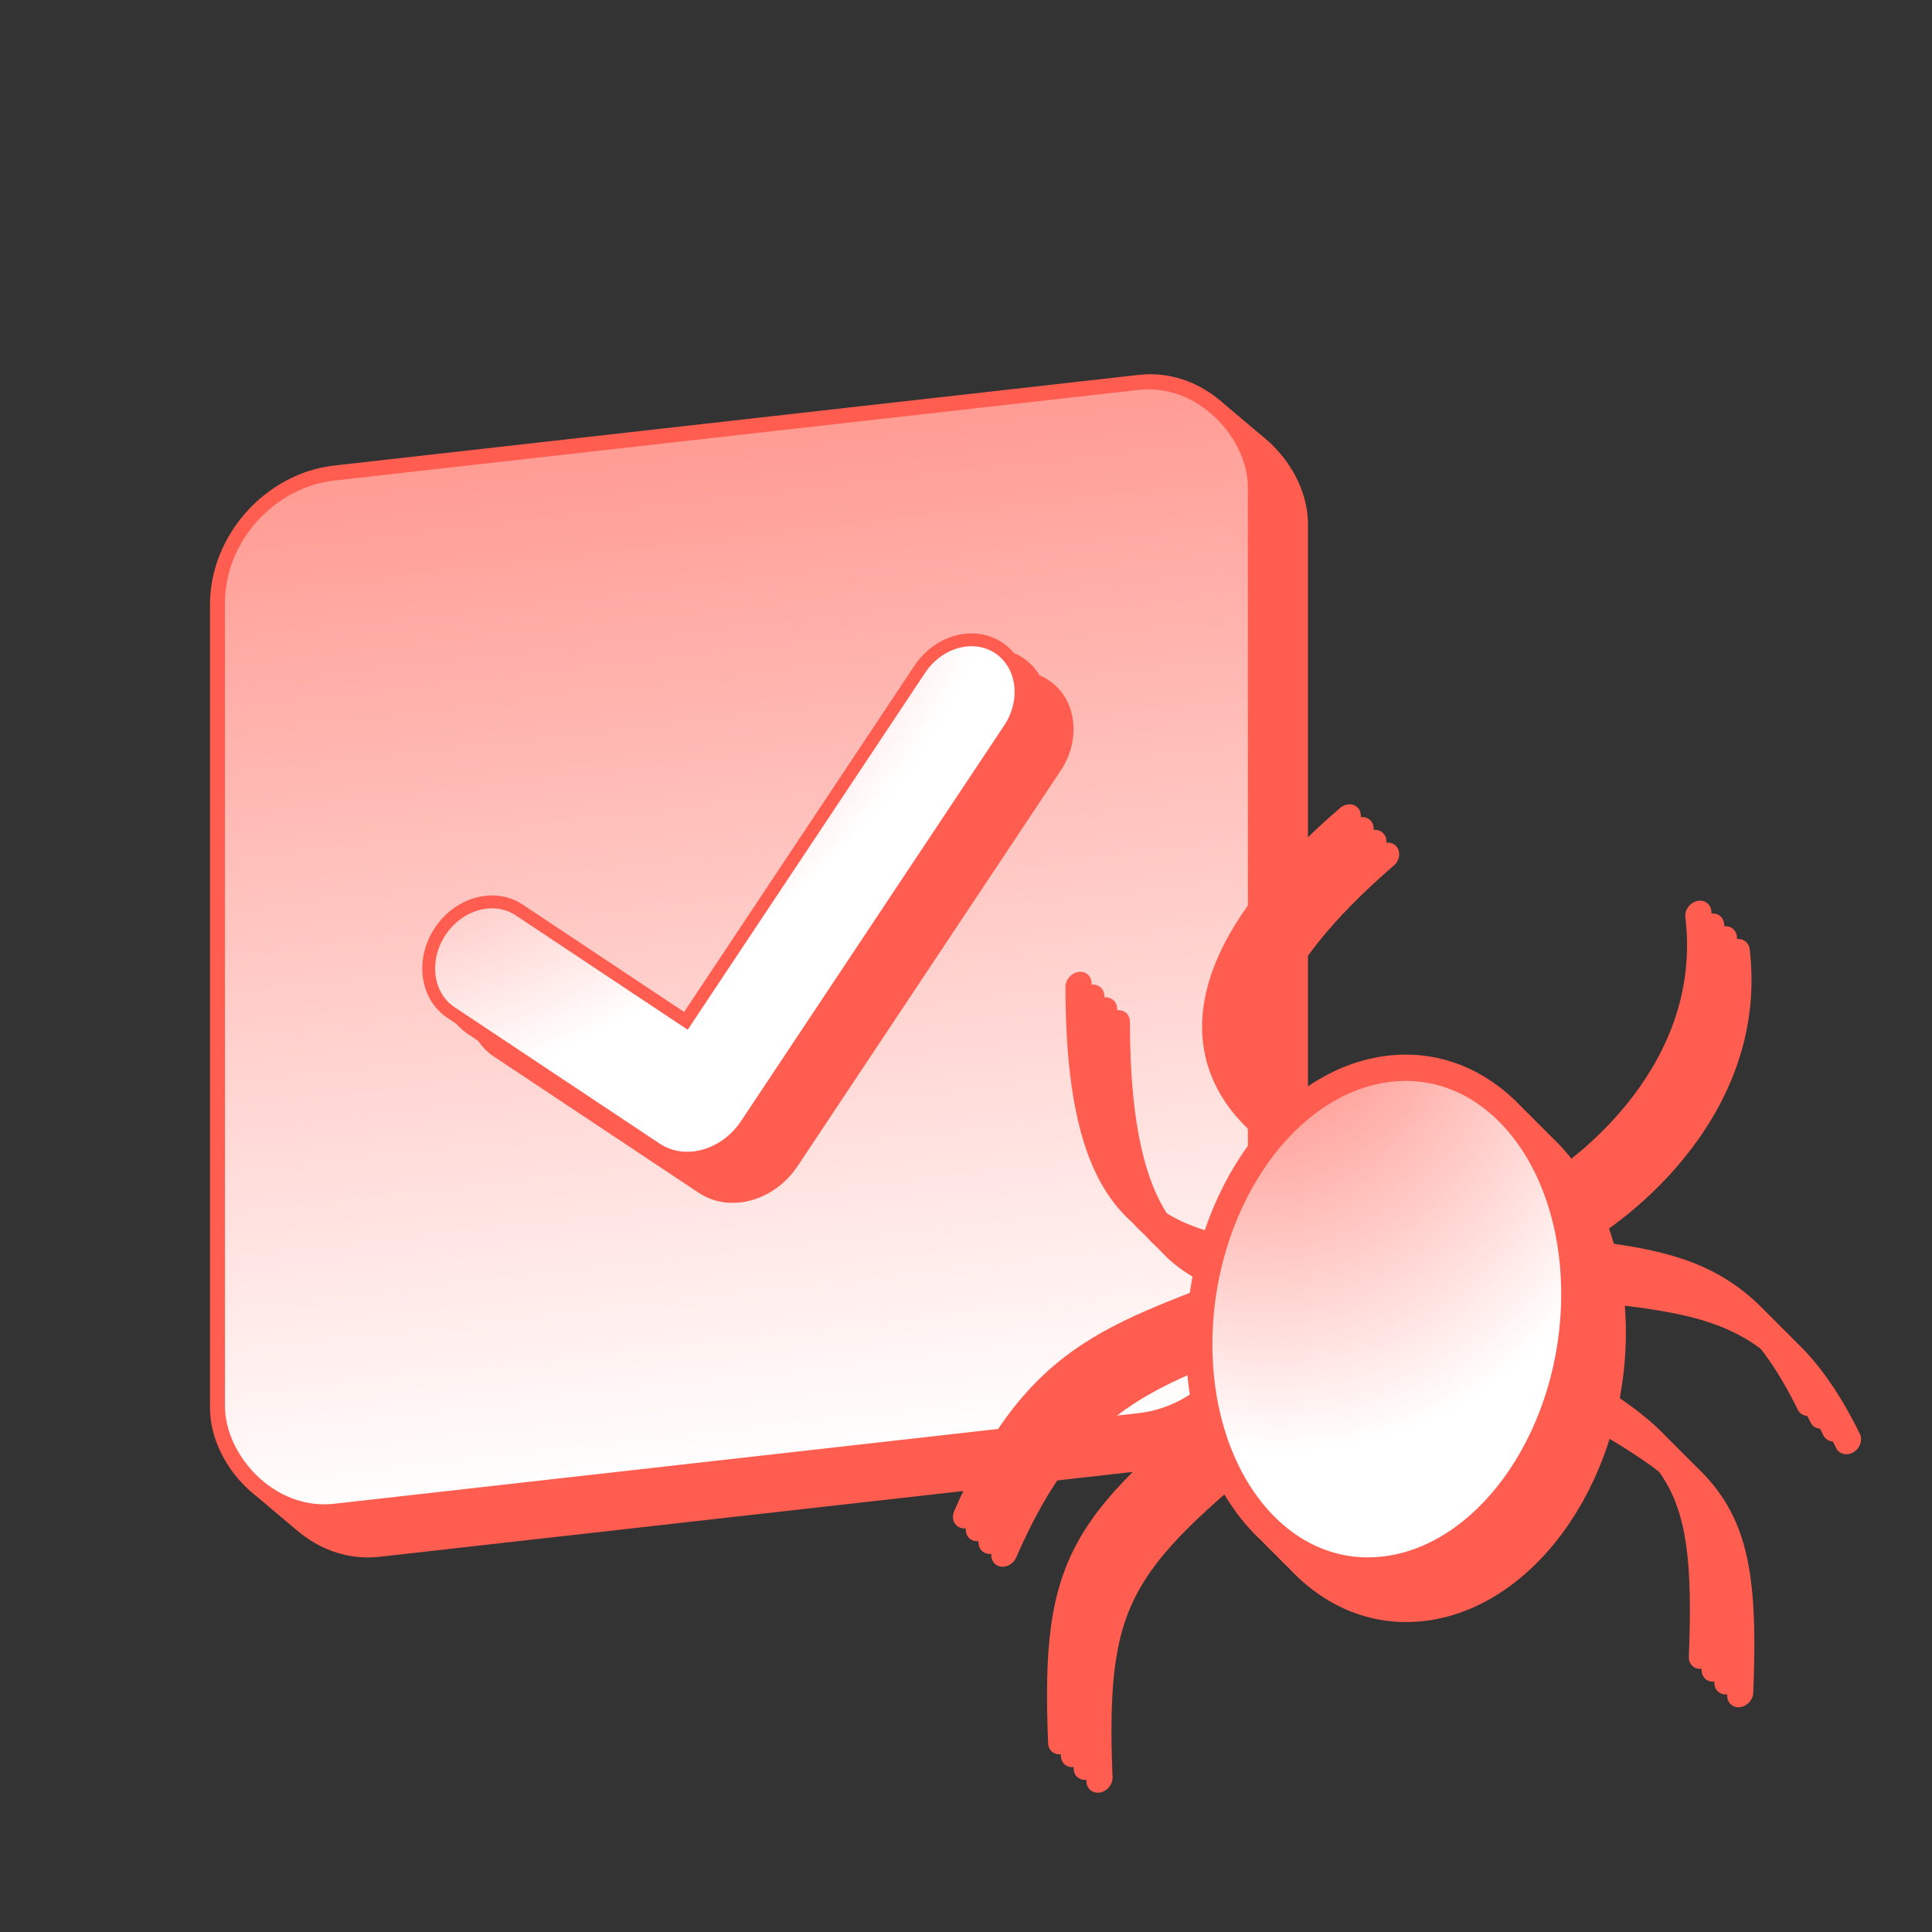 <svg width="230" height="230" viewBox="0 0 230 230" fill="none" xmlns="http://www.w3.org/2000/svg">
<rect x="0" y="0" width="230" height="230" fill="#333333" stroke="none"/>
<rect x="0.493" y="0.44" width="125.103" height="124.398" rx="14.377" transform="matrix(0.994 -0.112 0 1 30.374 61.667)" fill="#D9D9D9"/>
<rect x="0.493" y="0.44" width="125.103" height="124.398" rx="14.377" transform="matrix(0.994 -0.112 0 1 30.374 61.667)" fill="#FF5D50"/>
<rect x="0.493" y="0.44" width="125.103" height="124.398" rx="14.377" transform="matrix(0.994 -0.112 0 1 30.374 61.667)" stroke="#FF5D50" stroke-width="0.991"/>
<rect x="-0.246" y="-0.22" width="77.636" height="4.675" rx="2.338" transform="matrix(0.994 -0.112 0 1 54.448 71.837)" fill="#FF5D50"/>
<rect x="-0.246" y="-0.22" width="77.636" height="4.675" rx="2.338" transform="matrix(0.994 -0.112 0 1 54.448 71.837)" fill="#FF5D50"/>
<rect x="-0.246" y="-0.22" width="77.636" height="4.675" rx="2.338" transform="matrix(0.994 -0.112 0 1 54.448 71.837)" stroke="#FF5D50" stroke-width="0.496"/>
<rect x="-0.246" y="-0.22" width="89.009" height="4.675" rx="2.338" transform="matrix(0.994 -0.112 0 1 49.043 81.638)" fill="#FF5D50"/>
<rect x="-0.246" y="-0.22" width="89.009" height="4.675" rx="2.338" transform="matrix(0.994 -0.112 0 1 49.043 81.638)" fill="#FF5D50"/>
<rect x="-0.246" y="-0.22" width="89.009" height="4.675" rx="2.338" transform="matrix(0.994 -0.112 0 1 49.043 81.638)" stroke="#FF5D50" stroke-width="0.496"/>
<rect x="-0.246" y="-0.22" width="77.636" height="4.675" rx="2.338" transform="matrix(0.994 -0.112 0 1 54.448 90.227)" fill="#FF5D50"/>
<rect x="-0.246" y="-0.22" width="77.636" height="4.675" rx="2.338" transform="matrix(0.994 -0.112 0 1 54.448 90.227)" fill="#FF5D50"/>
<rect x="-0.246" y="-0.22" width="77.636" height="4.675" rx="2.338" transform="matrix(0.994 -0.112 0 1 54.448 90.227)" stroke="#FF5D50" stroke-width="0.496"/>
<rect x="-0.246" y="-0.22" width="74.669" height="4.675" rx="2.338" transform="matrix(0.994 -0.112 0 1 55.92 99.256)" fill="#FF5D50"/>
<rect x="-0.246" y="-0.22" width="74.669" height="4.675" rx="2.338" transform="matrix(0.994 -0.112 0 1 55.92 99.256)" fill="#FF5D50"/>
<rect x="-0.246" y="-0.22" width="74.669" height="4.675" rx="2.338" transform="matrix(0.994 -0.112 0 1 55.92 99.256)" stroke="#FF5D50" stroke-width="0.496"/>
<rect x="0.493" y="0.44" width="125.103" height="124.398" rx="14.377" transform="matrix(0.994 -0.112 0 1 29.478 60.913)" fill="#D9D9D9"/>
<rect x="0.493" y="0.44" width="125.103" height="124.398" rx="14.377" transform="matrix(0.994 -0.112 0 1 29.478 60.913)" fill="#FF5D50"/>
<rect x="0.493" y="0.44" width="125.103" height="124.398" rx="14.377" transform="matrix(0.994 -0.112 0 1 29.478 60.913)" stroke="#FF5D50" stroke-width="0.991"/>
<rect x="-0.246" y="-0.22" width="77.636" height="4.675" rx="2.338" transform="matrix(0.994 -0.112 0 1 53.551 71.08)" fill="#FF5D50"/>
<rect x="-0.246" y="-0.22" width="77.636" height="4.675" rx="2.338" transform="matrix(0.994 -0.112 0 1 53.551 71.08)" fill="#FF5D50"/>
<rect x="-0.246" y="-0.22" width="77.636" height="4.675" rx="2.338" transform="matrix(0.994 -0.112 0 1 53.551 71.08)" stroke="#FF5D50" stroke-width="0.496"/>
<rect x="-0.246" y="-0.22" width="89.009" height="4.675" rx="2.338" transform="matrix(0.994 -0.112 0 1 48.147 80.884)" fill="#FF5D50"/>
<rect x="-0.246" y="-0.22" width="89.009" height="4.675" rx="2.338" transform="matrix(0.994 -0.112 0 1 48.147 80.884)" fill="#FF5D50"/>
<rect x="-0.246" y="-0.22" width="89.009" height="4.675" rx="2.338" transform="matrix(0.994 -0.112 0 1 48.147 80.884)" stroke="#FF5D50" stroke-width="0.496"/>
<rect x="-0.246" y="-0.22" width="77.636" height="4.675" rx="2.338" transform="matrix(0.994 -0.112 0 1 53.551 89.471)" fill="#FF5D50"/>
<rect x="-0.246" y="-0.22" width="77.636" height="4.675" rx="2.338" transform="matrix(0.994 -0.112 0 1 53.551 89.471)" fill="#FF5D50"/>
<rect x="-0.246" y="-0.22" width="77.636" height="4.675" rx="2.338" transform="matrix(0.994 -0.112 0 1 53.551 89.471)" stroke="#FF5D50" stroke-width="0.496"/>
<rect x="-0.246" y="-0.22" width="74.669" height="4.675" rx="2.338" transform="matrix(0.994 -0.112 0 1 55.024 98.502)" fill="#FF5D50"/>
<rect x="-0.246" y="-0.22" width="74.669" height="4.675" rx="2.338" transform="matrix(0.994 -0.112 0 1 55.024 98.502)" fill="#FF5D50"/>
<rect x="-0.246" y="-0.22" width="74.669" height="4.675" rx="2.338" transform="matrix(0.994 -0.112 0 1 55.024 98.502)" stroke="#FF5D50" stroke-width="0.496"/>
<rect x="0.493" y="0.44" width="125.103" height="124.398" rx="14.377" transform="matrix(0.994 -0.112 0 1 28.583 60.158)" fill="#D9D9D9"/>
<rect x="0.493" y="0.44" width="125.103" height="124.398" rx="14.377" transform="matrix(0.994 -0.112 0 1 28.583 60.158)" fill="#FF5D50"/>
<rect x="0.493" y="0.44" width="125.103" height="124.398" rx="14.377" transform="matrix(0.994 -0.112 0 1 28.583 60.158)" stroke="#FF5D50" stroke-width="0.991"/>
<rect x="-0.246" y="-0.22" width="77.636" height="4.675" rx="2.338" transform="matrix(0.994 -0.112 0 1 52.657 70.328)" fill="#FF5D50"/>
<rect x="-0.246" y="-0.22" width="77.636" height="4.675" rx="2.338" transform="matrix(0.994 -0.112 0 1 52.657 70.328)" fill="#FF5D50"/>
<rect x="-0.246" y="-0.22" width="77.636" height="4.675" rx="2.338" transform="matrix(0.994 -0.112 0 1 52.657 70.328)" stroke="#FF5D50" stroke-width="0.496"/>
<rect x="-0.246" y="-0.22" width="89.009" height="4.675" rx="2.338" transform="matrix(0.994 -0.112 0 1 47.252 80.129)" fill="#FF5D50"/>
<rect x="-0.246" y="-0.22" width="89.009" height="4.675" rx="2.338" transform="matrix(0.994 -0.112 0 1 47.252 80.129)" fill="#FF5D50"/>
<rect x="-0.246" y="-0.22" width="89.009" height="4.675" rx="2.338" transform="matrix(0.994 -0.112 0 1 47.252 80.129)" stroke="#FF5D50" stroke-width="0.496"/>
<rect x="-0.246" y="-0.22" width="77.636" height="4.675" rx="2.338" transform="matrix(0.994 -0.112 0 1 52.657 88.716)" fill="#FF5D50"/>
<rect x="-0.246" y="-0.22" width="77.636" height="4.675" rx="2.338" transform="matrix(0.994 -0.112 0 1 52.657 88.716)" fill="#FF5D50"/>
<rect x="-0.246" y="-0.22" width="77.636" height="4.675" rx="2.338" transform="matrix(0.994 -0.112 0 1 52.657 88.716)" stroke="#FF5D50" stroke-width="0.496"/>
<rect x="-0.246" y="-0.22" width="74.669" height="4.675" rx="2.338" transform="matrix(0.994 -0.112 0 1 54.129 97.745)" fill="#FF5D50"/>
<rect x="-0.246" y="-0.22" width="74.669" height="4.675" rx="2.338" transform="matrix(0.994 -0.112 0 1 54.129 97.745)" fill="#FF5D50"/>
<rect x="-0.246" y="-0.22" width="74.669" height="4.675" rx="2.338" transform="matrix(0.994 -0.112 0 1 54.129 97.745)" stroke="#FF5D50" stroke-width="0.496"/>
<rect x="0.493" y="0.44" width="125.103" height="124.398" rx="14.377" transform="matrix(0.994 -0.112 0 1 27.687 59.404)" fill="#D9D9D9"/>
<rect x="0.493" y="0.44" width="125.103" height="124.398" rx="14.377" transform="matrix(0.994 -0.112 0 1 27.687 59.404)" fill="#FF5D50"/>
<rect x="0.493" y="0.44" width="125.103" height="124.398" rx="14.377" transform="matrix(0.994 -0.112 0 1 27.687 59.404)" stroke="#FF5D50" stroke-width="0.991"/>
<rect x="-0.246" y="-0.22" width="77.636" height="4.675" rx="2.338" transform="matrix(0.994 -0.112 0 1 51.76 69.572)" fill="#FF5D50"/>
<rect x="-0.246" y="-0.22" width="77.636" height="4.675" rx="2.338" transform="matrix(0.994 -0.112 0 1 51.76 69.572)" fill="#FF5D50"/>
<rect x="-0.246" y="-0.22" width="77.636" height="4.675" rx="2.338" transform="matrix(0.994 -0.112 0 1 51.76 69.572)" stroke="#FF5D50" stroke-width="0.496"/>
<rect x="-0.246" y="-0.22" width="89.009" height="4.675" rx="2.338" transform="matrix(0.994 -0.112 0 1 46.356 79.375)" fill="#FF5D50"/>
<rect x="-0.246" y="-0.22" width="89.009" height="4.675" rx="2.338" transform="matrix(0.994 -0.112 0 1 46.356 79.375)" fill="#FF5D50"/>
<rect x="-0.246" y="-0.22" width="89.009" height="4.675" rx="2.338" transform="matrix(0.994 -0.112 0 1 46.356 79.375)" stroke="#FF5D50" stroke-width="0.496"/>
<rect x="-0.246" y="-0.22" width="77.636" height="4.675" rx="2.338" transform="matrix(0.994 -0.112 0 1 51.76 87.96)" fill="#FF5D50"/>
<rect x="-0.246" y="-0.22" width="77.636" height="4.675" rx="2.338" transform="matrix(0.994 -0.112 0 1 51.76 87.96)" fill="#FF5D50"/>
<rect x="-0.246" y="-0.22" width="77.636" height="4.675" rx="2.338" transform="matrix(0.994 -0.112 0 1 51.76 87.96)" stroke="#FF5D50" stroke-width="0.496"/>
<rect x="-0.246" y="-0.22" width="74.669" height="4.675" rx="2.338" transform="matrix(0.994 -0.112 0 1 53.235 96.993)" fill="#FF5D50"/>
<rect x="-0.246" y="-0.22" width="74.669" height="4.675" rx="2.338" transform="matrix(0.994 -0.112 0 1 53.235 96.993)" fill="#FF5D50"/>
<rect x="-0.246" y="-0.22" width="74.669" height="4.675" rx="2.338" transform="matrix(0.994 -0.112 0 1 53.235 96.993)" stroke="#FF5D50" stroke-width="0.496"/>
<rect x="0.493" y="0.44" width="125.103" height="124.398" rx="14.377" transform="matrix(0.994 -0.112 0 1 26.792 58.649)" fill="#D9D9D9"/>
<rect x="0.493" y="0.44" width="125.103" height="124.398" rx="14.377" transform="matrix(0.994 -0.112 0 1 26.792 58.649)" fill="#FF5D50"/>
<rect x="0.493" y="0.44" width="125.103" height="124.398" rx="14.377" transform="matrix(0.994 -0.112 0 1 26.792 58.649)" stroke="#FF5D50" stroke-width="0.991"/>
<rect x="-0.246" y="-0.22" width="77.636" height="4.675" rx="2.338" transform="matrix(0.994 -0.112 0 1 50.866 68.817)" fill="#FF5D50"/>
<rect x="-0.246" y="-0.22" width="77.636" height="4.675" rx="2.338" transform="matrix(0.994 -0.112 0 1 50.866 68.817)" fill="#FF5D50"/>
<rect x="-0.246" y="-0.22" width="77.636" height="4.675" rx="2.338" transform="matrix(0.994 -0.112 0 1 50.866 68.817)" stroke="#FF5D50" stroke-width="0.496"/>
<rect x="-0.246" y="-0.22" width="89.009" height="4.675" rx="2.338" transform="matrix(0.994 -0.112 0 1 45.461 78.62)" fill="#FF5D50"/>
<rect x="-0.246" y="-0.22" width="89.009" height="4.675" rx="2.338" transform="matrix(0.994 -0.112 0 1 45.461 78.62)" fill="#FF5D50"/>
<rect x="-0.246" y="-0.22" width="89.009" height="4.675" rx="2.338" transform="matrix(0.994 -0.112 0 1 45.461 78.62)" stroke="#FF5D50" stroke-width="0.496"/>
<rect x="-0.246" y="-0.22" width="77.636" height="4.675" rx="2.338" transform="matrix(0.994 -0.112 0 1 50.866 87.205)" fill="#FF5D50"/>
<rect x="-0.246" y="-0.22" width="77.636" height="4.675" rx="2.338" transform="matrix(0.994 -0.112 0 1 50.866 87.205)" fill="#FF5D50"/>
<rect x="-0.246" y="-0.22" width="77.636" height="4.675" rx="2.338" transform="matrix(0.994 -0.112 0 1 50.866 87.205)" stroke="#FF5D50" stroke-width="0.496"/>
<rect x="-0.246" y="-0.22" width="74.669" height="4.675" rx="2.338" transform="matrix(0.994 -0.112 0 1 52.34 96.236)" fill="#FF5D50"/>
<rect x="-0.246" y="-0.22" width="74.669" height="4.675" rx="2.338" transform="matrix(0.994 -0.112 0 1 52.34 96.236)" fill="#FF5D50"/>
<rect x="-0.246" y="-0.22" width="74.669" height="4.675" rx="2.338" transform="matrix(0.994 -0.112 0 1 52.34 96.236)" stroke="#FF5D50" stroke-width="0.496"/>
<rect x="0.493" y="0.44" width="125.103" height="124.398" rx="14.377" transform="matrix(0.994 -0.112 0 1 25.898 57.895)" fill="#D9D9D9"/>
<rect x="0.493" y="0.44" width="125.103" height="124.398" rx="14.377" transform="matrix(0.994 -0.112 0 1 25.898 57.895)" fill="#FF5D50"/>
<rect x="0.493" y="0.44" width="125.103" height="124.398" rx="14.377" transform="matrix(0.994 -0.112 0 1 25.898 57.895)" stroke="#FF5D50" stroke-width="0.991"/>
<rect x="-0.246" y="-0.22" width="77.636" height="4.675" rx="2.338" transform="matrix(0.994 -0.112 0 1 49.971 68.061)" fill="#FF5D50"/>
<rect x="-0.246" y="-0.22" width="77.636" height="4.675" rx="2.338" transform="matrix(0.994 -0.112 0 1 49.971 68.061)" fill="#FF5D50"/>
<rect x="-0.246" y="-0.22" width="77.636" height="4.675" rx="2.338" transform="matrix(0.994 -0.112 0 1 49.971 68.061)" stroke="#FF5D50" stroke-width="0.496"/>
<rect x="-0.246" y="-0.22" width="89.009" height="4.675" rx="2.338" transform="matrix(0.994 -0.112 0 1 44.567 77.864)" fill="#FF5D50"/>
<rect x="-0.246" y="-0.22" width="89.009" height="4.675" rx="2.338" transform="matrix(0.994 -0.112 0 1 44.567 77.864)" fill="#FF5D50"/>
<rect x="-0.246" y="-0.22" width="89.009" height="4.675" rx="2.338" transform="matrix(0.994 -0.112 0 1 44.567 77.864)" stroke="#FF5D50" stroke-width="0.496"/>
<rect x="-0.246" y="-0.22" width="77.636" height="4.675" rx="2.338" transform="matrix(0.994 -0.112 0 1 49.971 86.451)" fill="#FF5D50"/>
<rect x="-0.246" y="-0.22" width="77.636" height="4.675" rx="2.338" transform="matrix(0.994 -0.112 0 1 49.971 86.451)" fill="#FF5D50"/>
<rect x="-0.246" y="-0.22" width="77.636" height="4.675" rx="2.338" transform="matrix(0.994 -0.112 0 1 49.971 86.451)" stroke="#FF5D50" stroke-width="0.496"/>
<rect x="-0.246" y="-0.22" width="74.669" height="4.675" rx="2.338" transform="matrix(0.994 -0.112 0 1 51.446 95.483)" fill="#FF5D50"/>
<rect x="-0.246" y="-0.22" width="74.669" height="4.675" rx="2.338" transform="matrix(0.994 -0.112 0 1 51.446 95.483)" fill="#FF5D50"/>
<rect x="-0.246" y="-0.22" width="74.669" height="4.675" rx="2.338" transform="matrix(0.994 -0.112 0 1 51.446 95.483)" stroke="#FF5D50" stroke-width="0.496"/>
<rect x="0.889" y="0.795" width="124.304" height="123.599" rx="13.977" transform="matrix(0.994 -0.112 0 1 25.006 57.185)" fill="#D9D9D9"/>
<rect x="0.889" y="0.795" width="124.304" height="123.599" rx="13.977" transform="matrix(0.994 -0.112 0 1 25.006 57.185)" fill="url(#paint0_linear_874_2126)"/>
<rect x="0.889" y="0.795" width="124.304" height="123.599" rx="13.977" transform="matrix(0.994 -0.112 0 1 25.006 57.185)" stroke="#FF5D50" stroke-width="1.79"/>
<path fill-rule="evenodd" clip-rule="evenodd" d="M124.859 80.985C128.138 83.166 128.777 87.971 126.286 91.716L94.979 138.787C92.162 143.021 86.874 144.455 83.166 141.989L58.75 125.749C55.471 123.568 54.832 118.763 57.323 115.018C59.814 111.272 64.492 110.004 67.772 112.185L87.025 124.991L114.411 83.818C116.902 80.072 121.58 78.804 124.859 80.985Z" fill="#FF5D50"/>
<path fill-rule="evenodd" clip-rule="evenodd" d="M121.804 78.331C125.084 80.512 125.723 85.317 123.231 89.062L91.924 136.132C89.108 140.367 83.819 141.801 80.112 139.335L55.695 123.095C52.416 120.914 51.777 116.109 54.268 112.364C56.76 108.618 61.438 107.35 64.717 109.531L83.971 122.337L111.356 81.164C113.847 77.418 118.525 76.15 121.804 78.331Z" fill="#FF5D50"/>
<path d="M109.492 79.678C111.664 76.412 115.684 75.239 118.616 76.954L118.897 77.128C121.757 79.03 122.386 83.149 120.384 86.47L120.182 86.788L88.874 133.859C86.386 137.599 81.784 138.942 78.426 136.978L78.105 136.779L53.688 120.538C50.829 118.636 50.2 114.518 52.202 111.198L52.404 110.879C54.576 107.613 58.597 106.438 61.529 108.153L61.81 108.329L81.656 121.529L82.107 120.852L109.492 79.678Z" fill="white"/>
<path d="M109.492 79.678C111.664 76.412 115.684 75.239 118.616 76.954L118.897 77.128C121.757 79.03 122.386 83.149 120.384 86.47L120.182 86.788L88.874 133.859C86.386 137.599 81.784 138.942 78.426 136.978L78.105 136.779L53.688 120.538C50.829 118.636 50.2 114.518 52.202 111.198L52.404 110.879C54.576 107.613 58.597 106.438 61.529 108.153L61.81 108.329L81.656 121.529L82.107 120.852L109.492 79.678Z" fill="url(#paint1_radial_874_2126)"/>
<path d="M109.492 79.678C111.664 76.412 115.684 75.239 118.616 76.954L118.897 77.128C121.757 79.03 122.386 83.149 120.384 86.47L120.182 86.788L88.874 133.859C86.386 137.599 81.784 138.942 78.426 136.978L78.105 136.779L53.688 120.538C50.829 118.636 50.2 114.518 52.202 111.198L52.404 110.879C54.576 107.613 58.597 106.438 61.529 108.153L61.81 108.329L81.656 121.529L82.107 120.852L109.492 79.678Z" stroke="#FF5D50" stroke-width="1.529" stroke-linecap="round"/>
<path d="M208.29 112.979C208.188 112.133 207.415 111.623 206.563 111.84C205.711 112.056 205.103 112.917 205.205 113.763L208.29 112.979ZM186.166 147.849L186.711 149.243C190.805 147.149 196.727 142.868 201.368 136.744C206.039 130.58 209.438 122.506 208.29 112.979L206.748 113.371L205.205 113.763C206.232 122.281 203.223 129.459 199.002 135.029C194.75 140.639 189.294 144.575 185.621 146.454L186.166 147.849Z" fill="#FF5D50"/>
<path d="M164.111 100.747C164.807 100.148 165.778 100.177 166.279 100.812C166.781 101.447 166.624 102.447 165.928 103.046L164.111 100.747ZM164.224 143.334L163.678 144.874C161.566 144.357 158.574 143.109 155.758 141.108C152.942 139.107 150.201 136.282 148.743 132.555C147.267 128.781 147.145 124.172 149.439 118.79C151.711 113.46 156.311 107.461 164.111 100.747L165.02 101.896L165.928 103.046C158.38 109.544 154.235 115.093 152.266 119.713C150.319 124.28 150.461 128.022 151.652 131.067C152.862 134.158 155.192 136.62 157.751 138.438C160.311 140.256 162.999 141.361 164.769 141.794L164.224 143.334Z" fill="#FF5D50"/>
<path d="M131.411 122.046C131.411 121.181 132.106 120.387 132.964 120.272C133.822 120.158 134.517 120.767 134.517 121.632L131.411 122.046ZM158.062 155.123L157.502 156.66C155.9 156.249 154.313 155.91 152.724 155.565C151.147 155.222 149.569 154.872 148.043 154.445C144.985 153.59 142.05 152.406 139.527 150.24C134.439 145.873 131.411 137.865 131.411 122.046L132.964 121.839L134.517 121.632C134.517 137.156 137.509 144.114 141.705 147.715C143.824 149.534 146.347 150.585 149.22 151.387C150.659 151.79 152.164 152.125 153.745 152.468C155.314 152.81 156.96 153.16 158.623 153.587L158.062 155.123Z" fill="#FF5D50"/>
<path d="M118.159 184.464C117.796 185.297 118.133 186.185 118.91 186.447C119.688 186.708 120.612 186.246 120.975 185.413L118.159 184.464ZM158.062 155.32L157.614 153.88C152.979 155.906 148.884 157.415 145.082 158.919C141.312 160.411 137.841 161.895 134.642 163.83C128.124 167.775 122.939 173.478 118.159 184.464L119.567 184.939L120.975 185.413C125.514 174.981 130.231 169.96 135.959 166.494C138.883 164.724 142.12 163.33 145.864 161.849C149.576 160.38 153.8 158.821 158.511 156.761L158.062 155.32Z" fill="#FF5D50"/>
<path d="M221.41 170.697C221.772 171.433 221.435 172.41 220.658 172.879C219.88 173.349 218.956 173.132 218.594 172.396L221.41 170.697ZM181.506 152.194L181.954 150.633C186.589 151.424 190.684 151.841 194.486 152.331C198.256 152.818 201.728 153.375 204.926 154.458C211.444 156.665 216.629 160.985 221.41 170.697L220.002 171.546L218.594 172.396C214.054 163.175 209.337 159.412 203.61 157.473C200.686 156.483 197.448 155.952 193.705 155.469C189.992 154.99 185.768 154.557 181.058 153.754L181.506 152.194Z" fill="#FF5D50"/>
<path d="M129.34 212.107C129.374 212.967 130.097 213.543 130.955 213.394C131.812 213.245 132.479 212.426 132.444 211.566L129.34 212.107ZM153.967 169.189L153.104 168.001C142.881 176.261 136.561 181.623 133.044 187.813C129.469 194.106 128.894 201.038 129.34 212.107L130.892 211.837L132.444 211.566C131.999 200.513 132.653 194.449 135.685 189.113C138.775 183.674 144.438 178.773 154.831 170.376L153.967 169.189Z" fill="#FF5D50"/>
<path d="M208.721 201.519C208.686 202.388 207.963 203.157 207.106 203.237C206.249 203.316 205.582 202.676 205.617 201.806L208.721 201.519ZM184.093 165.168L184.957 163.75C195.18 169.284 201.5 172.961 205.016 178.213C208.591 183.553 209.167 190.331 208.721 201.519L207.169 201.662L205.617 201.806C206.062 190.634 205.407 184.744 202.376 180.217C199.286 175.602 193.623 172.211 183.23 166.586L184.093 165.168Z" fill="#FF5D50"/>
<path d="M169.661 131.834C176.003 130.988 181.62 133.733 185.598 138.603C189.576 143.474 191.99 150.539 191.99 158.631C191.99 166.723 189.576 174.433 185.598 180.364C181.62 186.295 176.003 190.538 169.661 191.384C163.319 192.229 157.701 189.484 153.723 184.614C149.745 179.744 147.331 172.678 147.331 164.586C147.331 156.494 149.745 148.784 153.723 142.853C157.701 136.922 163.319 132.679 169.661 131.834Z" fill="#D9D9D9"/>
<path d="M169.661 131.834C176.003 130.988 181.62 133.733 185.598 138.603C189.576 143.474 191.99 150.539 191.99 158.631C191.99 166.723 189.576 174.433 185.598 180.364C181.62 186.295 176.003 190.538 169.661 191.384C163.319 192.229 157.701 189.484 153.723 184.614C149.745 179.744 147.331 172.678 147.331 164.586C147.331 156.494 149.745 148.784 153.723 142.853C157.701 136.922 163.319 132.679 169.661 131.834Z" fill="url(#paint2_radial_874_2126)"/>
<path d="M169.661 131.834C176.003 130.988 181.62 133.733 185.598 138.603C189.576 143.474 191.99 150.539 191.99 158.631C191.99 166.723 189.576 174.433 185.598 180.364C181.62 186.295 176.003 190.538 169.661 191.384C163.319 192.229 157.701 189.484 153.723 184.614C149.745 179.744 147.331 172.678 147.331 164.586C147.331 156.494 149.745 148.784 153.723 142.853C157.701 136.922 163.319 132.679 169.661 131.834Z" stroke="#FF5D50" stroke-width="3.134"/>
<path d="M206.767 111.457C206.665 110.611 205.892 110.101 205.04 110.318C204.188 110.534 203.58 111.395 203.682 112.241L206.767 111.457ZM184.643 146.327L185.188 147.721C189.282 145.627 195.203 141.346 199.845 135.222C204.516 129.058 207.915 120.984 206.767 111.457L205.224 111.849L203.682 112.241C204.709 120.759 201.7 127.937 197.478 133.507C193.227 139.117 187.77 143.053 184.097 144.932L184.643 146.327Z" fill="#FF5D50"/>
<path d="M162.588 99.225C163.283 98.626 164.254 98.655 164.756 99.29C165.258 99.925 165.1 100.925 164.405 101.524L162.588 99.225ZM162.7 141.812L162.155 143.352C160.042 142.835 157.051 141.587 154.235 139.586C151.419 137.585 148.678 134.76 147.22 131.033C145.743 127.259 145.622 122.65 147.916 117.268C150.187 111.938 154.787 105.939 162.588 99.225L163.496 100.375L164.405 101.524C156.856 108.022 152.711 113.571 150.743 118.191C148.796 122.758 148.938 126.5 150.129 129.545C151.338 132.636 153.669 135.098 156.228 136.916C158.787 138.734 161.476 139.839 163.246 140.272L162.7 141.812Z" fill="#FF5D50"/>
<path d="M129.887 120.525C129.887 119.659 130.583 118.865 131.441 118.75C132.299 118.636 132.994 119.245 132.994 120.11L129.887 120.525ZM156.539 153.602L155.979 155.138C154.377 154.727 152.789 154.388 151.201 154.043C149.623 153.7 148.045 153.35 146.519 152.923C143.461 152.068 140.526 150.884 138.003 148.718C132.915 144.351 129.887 136.343 129.887 120.525L131.441 120.317L132.994 120.11C132.994 135.634 135.985 142.592 140.181 146.193C142.301 148.012 144.824 149.063 147.696 149.866C149.135 150.268 150.641 150.603 152.221 150.946C153.791 151.288 155.436 151.638 157.099 152.065L156.539 153.602Z" fill="#FF5D50"/>
<path d="M116.635 182.943C116.273 183.775 116.609 184.663 117.387 184.925C118.165 185.187 119.089 184.724 119.451 183.891L116.635 182.943ZM156.539 153.798L156.091 152.358C151.456 154.384 147.361 155.893 143.559 157.397C139.789 158.889 136.317 160.373 133.119 162.309C126.601 166.253 121.416 171.956 116.635 182.943L118.043 183.417L119.451 183.891C123.99 173.459 128.708 168.438 134.435 164.972C137.359 163.202 140.596 161.808 144.34 160.327C148.052 158.858 152.277 157.299 156.987 155.239L156.539 153.798Z" fill="#FF5D50"/>
<path d="M219.886 169.175C220.249 169.911 219.912 170.888 219.134 171.357C218.357 171.827 217.433 171.61 217.07 170.874L219.886 169.175ZM179.982 150.672L180.43 149.111C185.065 149.902 189.161 150.319 192.963 150.809C196.733 151.296 200.204 151.854 203.403 152.936C209.921 155.143 215.106 159.463 219.886 169.175L218.478 170.024L217.07 170.874C212.531 161.653 207.813 157.89 202.086 155.951C199.162 154.961 195.925 154.43 192.181 153.947C188.469 153.468 184.245 153.035 179.534 152.232L179.982 150.672Z" fill="#FF5D50"/>
<path d="M127.816 210.585C127.851 211.445 128.574 212.021 129.431 211.872C130.288 211.723 130.955 210.904 130.921 210.044L127.816 210.585ZM152.444 167.667L151.58 166.479C141.358 174.739 135.037 180.101 131.521 186.291C127.946 192.584 127.37 199.516 127.816 210.585L129.368 210.315L130.921 210.044C130.475 198.991 131.13 192.927 134.161 187.591C137.251 182.152 142.914 177.251 153.307 168.854L152.444 167.667Z" fill="#FF5D50"/>
<path d="M207.197 199.997C207.163 200.866 206.44 201.635 205.582 201.715C204.725 201.794 204.059 201.154 204.093 200.284L207.197 199.997ZM182.57 163.646L183.433 162.228C193.656 167.762 199.976 171.439 203.493 176.691C207.068 182.031 207.643 188.809 207.197 199.997L205.645 200.141L204.093 200.284C204.538 189.112 203.884 183.222 200.853 178.695C197.763 174.08 192.099 170.69 181.706 165.064L182.57 163.646Z" fill="#FF5D50"/>
<path d="M168.137 130.312C174.479 129.466 180.097 132.211 184.075 137.081C188.052 141.952 190.466 149.017 190.466 157.109C190.466 165.201 188.052 172.911 184.075 178.842C180.097 184.773 174.479 189.016 168.137 189.862C161.796 190.707 156.177 187.963 152.199 183.092C148.222 178.222 145.808 171.156 145.808 163.064C145.808 154.972 148.222 147.262 152.199 141.331C156.177 135.4 161.796 131.157 168.137 130.312Z" fill="#D9D9D9"/>
<path d="M168.137 130.312C174.479 129.466 180.097 132.211 184.075 137.081C188.052 141.952 190.466 149.017 190.466 157.109C190.466 165.201 188.052 172.911 184.075 178.842C180.097 184.773 174.479 189.016 168.137 189.862C161.796 190.707 156.177 187.963 152.199 183.092C148.222 178.222 145.808 171.156 145.808 163.064C145.808 154.972 148.222 147.262 152.199 141.331C156.177 135.4 161.796 131.157 168.137 130.312Z" fill="url(#paint3_radial_874_2126)"/>
<path d="M168.137 130.312C174.479 129.466 180.097 132.211 184.075 137.081C188.052 141.952 190.466 149.017 190.466 157.109C190.466 165.201 188.052 172.911 184.075 178.842C180.097 184.773 174.479 189.016 168.137 189.862C161.796 190.707 156.177 187.963 152.199 183.092C148.222 178.222 145.808 171.156 145.808 163.064C145.808 154.972 148.222 147.262 152.199 141.331C156.177 135.4 161.796 131.157 168.137 130.312Z" stroke="#FF5D50" stroke-width="3.134"/>
<path d="M205.247 109.935C205.145 109.089 204.372 108.579 203.52 108.796C202.668 109.012 202.06 109.873 202.162 110.719L205.247 109.935ZM183.123 144.805L183.668 146.199C187.762 144.105 193.684 139.824 198.325 133.7C202.996 127.536 206.395 119.462 205.247 109.935L203.705 110.327L202.162 110.719C203.189 119.237 200.18 126.415 195.959 131.985C191.707 137.595 186.251 141.531 182.578 143.41L183.123 144.805Z" fill="#FF5D50"/>
<path d="M161.068 97.703C161.764 97.104 162.735 97.133 163.237 97.768C163.738 98.403 163.581 99.403 162.885 100.002L161.068 97.703ZM161.181 140.29L160.636 141.83C158.523 141.313 155.531 140.065 152.715 138.064C149.899 136.063 147.158 133.238 145.7 129.511C144.224 125.737 144.102 121.128 146.396 115.746C148.668 110.416 153.268 104.417 161.068 97.703L161.977 98.853L162.885 100.002C155.337 106.5 151.192 112.049 149.223 116.669C147.276 121.236 147.418 124.978 148.609 128.023C149.819 131.114 152.149 133.576 154.708 135.394C157.268 137.212 159.956 138.317 161.726 138.75L161.181 140.29Z" fill="#FF5D50"/>
<path d="M128.368 119.003C128.368 118.137 129.063 117.343 129.921 117.228C130.779 117.114 131.475 117.723 131.475 118.588L128.368 119.003ZM155.02 152.08L154.459 153.616C152.857 153.205 151.27 152.866 149.681 152.521C148.104 152.178 146.526 151.828 145 151.401C141.942 150.546 139.007 149.362 136.484 147.196C131.396 142.829 128.368 134.821 128.368 119.003L129.921 118.795L131.475 118.588C131.475 134.112 134.466 141.07 138.662 144.671C140.781 146.49 143.304 147.541 146.177 148.344C147.616 148.746 149.121 149.081 150.702 149.424C152.271 149.766 153.917 150.116 155.58 150.543L155.02 152.08Z" fill="#FF5D50"/>
<path d="M115.116 181.421C114.753 182.253 115.09 183.141 115.868 183.403C116.645 183.665 117.569 183.202 117.932 182.369L115.116 181.421ZM155.02 152.276L154.571 150.836C149.937 152.862 145.841 154.371 142.039 155.876C138.269 157.367 134.798 158.851 131.599 160.787C125.081 164.732 119.896 170.434 115.116 181.421L116.524 181.895L117.932 182.369C122.471 171.937 127.188 166.916 132.916 163.45C135.84 161.68 139.077 160.286 142.821 158.805C146.533 157.336 150.757 155.777 155.468 153.717L155.02 152.276Z" fill="#FF5D50"/>
<path d="M218.367 167.653C218.729 168.389 218.392 169.366 217.615 169.835C216.837 170.305 215.913 170.088 215.551 169.352L218.367 167.653ZM178.463 149.15L178.911 147.589C183.546 148.38 187.641 148.797 191.443 149.287C195.213 149.774 198.685 150.332 201.883 151.414C208.401 153.621 213.586 157.941 218.367 167.653L216.959 168.502L215.551 169.352C211.011 160.131 206.294 156.368 200.567 154.429C197.643 153.439 194.405 152.908 190.662 152.425C186.949 151.946 182.725 151.513 178.015 150.71L178.463 149.15Z" fill="#FF5D50"/>
<path d="M126.297 209.063C126.331 209.923 127.054 210.499 127.912 210.35C128.769 210.201 129.436 209.383 129.401 208.522L126.297 209.063ZM150.924 166.145L150.061 164.957C139.838 173.217 133.518 178.579 130.001 184.769C126.426 191.063 125.851 197.994 126.297 209.063L127.849 208.793L129.401 208.522C128.956 197.469 129.61 191.405 132.642 186.069C135.732 180.63 141.395 175.729 151.788 167.332L150.924 166.145Z" fill="#FF5D50"/>
<path d="M205.678 198.475C205.643 199.344 204.92 200.113 204.063 200.193C203.206 200.272 202.539 199.632 202.574 198.762L205.678 198.475ZM181.05 162.124L181.914 160.706C192.137 166.24 198.457 169.917 201.973 175.169C205.549 180.509 206.124 187.287 205.678 198.475L204.126 198.619L202.574 198.762C203.019 187.59 202.364 181.7 199.333 177.173C196.243 172.558 190.58 169.168 180.187 163.542L181.05 162.124Z" fill="#FF5D50"/>
<path d="M166.618 128.79C172.96 127.944 178.577 130.689 182.555 135.559C186.533 140.43 188.947 147.495 188.947 155.587C188.947 163.679 186.533 171.389 182.555 177.32C178.577 183.251 172.96 187.494 166.618 188.34C160.276 189.185 154.658 186.441 150.68 181.57C146.702 176.7 144.288 169.634 144.288 161.542C144.288 153.45 146.702 145.74 150.68 139.81C154.658 133.879 160.276 129.635 166.618 128.79Z" fill="#D9D9D9"/>
<path d="M166.618 128.79C172.96 127.944 178.577 130.689 182.555 135.559C186.533 140.43 188.947 147.495 188.947 155.587C188.947 163.679 186.533 171.389 182.555 177.32C178.577 183.251 172.96 187.494 166.618 188.34C160.276 189.185 154.658 186.441 150.68 181.57C146.702 176.7 144.288 169.634 144.288 161.542C144.288 153.45 146.702 145.74 150.68 139.81C154.658 133.879 160.276 129.635 166.618 128.79Z" fill="url(#paint4_radial_874_2126)"/>
<path d="M166.618 128.79C172.96 127.944 178.577 130.689 182.555 135.559C186.533 140.43 188.947 147.495 188.947 155.587C188.947 163.679 186.533 171.389 182.555 177.32C178.577 183.251 172.96 187.494 166.618 188.34C160.276 189.185 154.658 186.441 150.68 181.57C146.702 176.7 144.288 169.634 144.288 161.542C144.288 153.45 146.702 145.74 150.68 139.81C154.658 133.879 160.276 129.635 166.618 128.79Z" stroke="#FF5D50" stroke-width="3.134"/>
<path d="M203.724 108.413C203.622 107.568 202.849 107.057 201.997 107.274C201.145 107.49 200.537 108.351 200.639 109.197L203.724 108.413ZM181.6 143.283L182.145 144.677C186.239 142.583 192.16 138.302 196.802 132.178C201.473 126.014 204.872 117.94 203.724 108.413L202.181 108.805L200.639 109.197C201.666 117.715 198.657 124.893 194.435 130.463C190.184 136.073 184.727 140.009 181.054 141.888L181.6 143.283Z" fill="#FF5D50"/>
<path d="M159.545 96.181C160.24 95.582 161.211 95.611 161.713 96.246C162.215 96.881 162.057 97.882 161.362 98.481L159.545 96.181ZM159.657 138.768L159.112 140.308C156.999 139.791 154.008 138.543 151.192 136.542C148.376 134.541 145.635 131.716 144.177 127.989C142.7 124.215 142.579 119.606 144.873 114.224C147.144 108.894 151.744 102.895 159.545 96.181L160.453 97.331L161.362 98.481C153.813 104.978 149.668 110.527 147.7 115.147C145.753 119.714 145.895 123.456 147.086 126.501C148.295 129.592 150.626 132.054 153.185 133.872C155.744 135.69 158.433 136.795 160.203 137.228L159.657 138.768Z" fill="#FF5D50"/>
<path d="M126.844 117.481C126.844 116.615 127.54 115.821 128.398 115.706C129.256 115.592 129.951 116.201 129.951 117.066L126.844 117.481ZM153.496 150.558L152.936 152.094C151.334 151.683 149.746 151.344 148.158 150.999C146.58 150.656 145.002 150.306 143.476 149.879C140.418 149.024 137.483 147.84 134.961 145.675C129.872 141.307 126.844 133.299 126.844 117.481L128.398 117.273L129.951 117.066C129.951 132.59 132.943 139.548 137.138 143.149C139.258 144.968 141.781 146.019 144.653 146.822C146.092 147.224 147.598 147.559 149.178 147.902C150.748 148.244 152.393 148.594 154.056 149.021L153.496 150.558Z" fill="#FF5D50"/>
<path d="M113.592 179.899C113.23 180.731 113.566 181.619 114.344 181.881C115.122 182.143 116.046 181.68 116.408 180.847L113.592 179.899ZM153.496 150.754L153.048 149.314C148.413 151.34 144.318 152.849 140.516 154.354C136.746 155.845 133.274 157.329 130.076 159.265C123.558 163.21 118.373 168.912 113.592 179.899L115 180.373L116.408 180.847C120.947 170.415 125.665 165.394 131.392 161.928C134.316 160.158 137.554 158.764 141.297 157.283C145.009 155.814 149.234 154.255 153.944 152.195L153.496 150.754Z" fill="#FF5D50"/>
<path d="M216.843 166.131C217.206 166.867 216.869 167.844 216.091 168.313C215.314 168.783 214.39 168.566 214.027 167.83L216.843 166.131ZM176.939 147.628L177.388 146.067C182.022 146.858 186.118 147.275 189.92 147.765C193.69 148.252 197.161 148.81 200.36 149.892C206.878 152.099 212.063 156.419 216.843 166.131L215.435 166.98L214.027 167.83C209.488 158.609 204.771 154.846 199.043 152.907C196.119 151.917 192.882 151.386 189.138 150.903C185.426 150.424 181.202 149.991 176.491 149.188L176.939 147.628Z" fill="#FF5D50"/>
<path d="M124.775 207.541C124.81 208.401 125.533 208.977 126.39 208.828C127.247 208.679 127.914 207.861 127.879 207L124.775 207.541ZM149.403 164.623L148.539 163.435C138.316 171.695 131.996 177.057 128.48 183.247C124.905 189.541 124.329 196.472 124.775 207.541L126.327 207.271L127.879 207C127.434 195.947 128.089 189.883 131.12 184.547C134.21 179.108 139.873 174.207 150.266 165.81L149.403 164.623Z" fill="#FF5D50"/>
<path d="M204.156 196.953C204.122 197.822 203.399 198.591 202.541 198.671C201.684 198.75 201.017 198.11 201.052 197.24L204.156 196.953ZM179.529 160.602L180.392 159.184C190.615 164.718 196.935 168.395 200.452 173.647C204.027 178.987 204.602 185.765 204.156 196.953L202.604 197.097L201.052 197.24C201.497 186.068 200.843 180.178 197.812 175.651C194.722 171.036 189.058 167.646 178.665 162.02L179.529 160.602Z" fill="#FF5D50"/>
<path d="M165.094 127.268C171.436 126.422 177.054 129.167 181.032 134.038C185.009 138.908 187.423 145.973 187.423 154.065C187.423 162.157 185.009 169.867 181.032 175.798C177.054 181.729 171.436 185.972 165.094 186.818C158.753 187.663 153.134 184.919 149.156 180.048C145.179 175.178 142.765 168.112 142.765 160.02C142.765 151.928 145.179 144.218 149.156 138.288C153.134 132.357 158.753 128.114 165.094 127.268Z" fill="#D9D9D9"/>
<path d="M165.094 127.268C171.436 126.422 177.054 129.167 181.032 134.038C185.009 138.908 187.423 145.973 187.423 154.065C187.423 162.157 185.009 169.867 181.032 175.798C177.054 181.729 171.436 185.972 165.094 186.818C158.753 187.663 153.134 184.919 149.156 180.048C145.179 175.178 142.765 168.112 142.765 160.02C142.765 151.928 145.179 144.218 149.156 138.288C153.134 132.357 158.753 128.114 165.094 127.268Z" fill="url(#paint5_radial_874_2126)"/>
<path d="M165.094 127.268C171.436 126.422 177.054 129.167 181.032 134.038C185.009 138.908 187.423 145.973 187.423 154.065C187.423 162.157 185.009 169.867 181.032 175.798C177.054 181.729 171.436 185.972 165.094 186.818C158.753 187.663 153.134 184.919 149.156 180.048C145.179 175.178 142.765 168.112 142.765 160.02C142.765 151.928 145.179 144.218 149.156 138.288C153.134 132.357 158.753 128.114 165.094 127.268Z" stroke="#FF5D50" stroke-width="3.134"/>
<defs>
<linearGradient id="paint0_linear_874_2126" x1="62.8" y1="-45.558" x2="62.977" y2="125.389" gradientUnits="userSpaceOnUse">
<stop stop-color="#FF766B"/>
<stop offset="1" stop-color="white"/>
</linearGradient>
<radialGradient id="paint1_radial_874_2126" cx="0" cy="0" r="1" gradientUnits="userSpaceOnUse" gradientTransform="translate(43.343 63.656) rotate(60.465) scale(65.427 83.692)">
<stop stop-color="#FF5D50"/>
<stop offset="1" stop-color="#FF5D50" stop-opacity="0"/>
</radialGradient>
<radialGradient id="paint2_radial_874_2126" cx="0" cy="0" r="1" gradientUnits="userSpaceOnUse" gradientTransform="translate(148.885 106.072) rotate(73.541) scale(72.643 55.14)">
<stop stop-color="#FF5D50"/>
<stop offset="1" stop-color="white"/>
</radialGradient>
<radialGradient id="paint3_radial_874_2126" cx="0" cy="0" r="1" gradientUnits="userSpaceOnUse" gradientTransform="translate(147.361 104.55) rotate(73.541) scale(72.643 55.14)">
<stop stop-color="#FF5D50"/>
<stop offset="1" stop-color="white"/>
</radialGradient>
<radialGradient id="paint4_radial_874_2126" cx="0" cy="0" r="1" gradientUnits="userSpaceOnUse" gradientTransform="translate(145.842 103.028) rotate(73.541) scale(72.643 55.14)">
<stop stop-color="#FF5D50"/>
<stop offset="1" stop-color="white"/>
</radialGradient>
<radialGradient id="paint5_radial_874_2126" cx="0" cy="0" r="1" gradientUnits="userSpaceOnUse" gradientTransform="translate(144.318 101.506) rotate(73.541) scale(72.643 55.14)">
<stop stop-color="#FF5D50"/>
<stop offset="1" stop-color="white"/>
</radialGradient>
</defs>
</svg>
